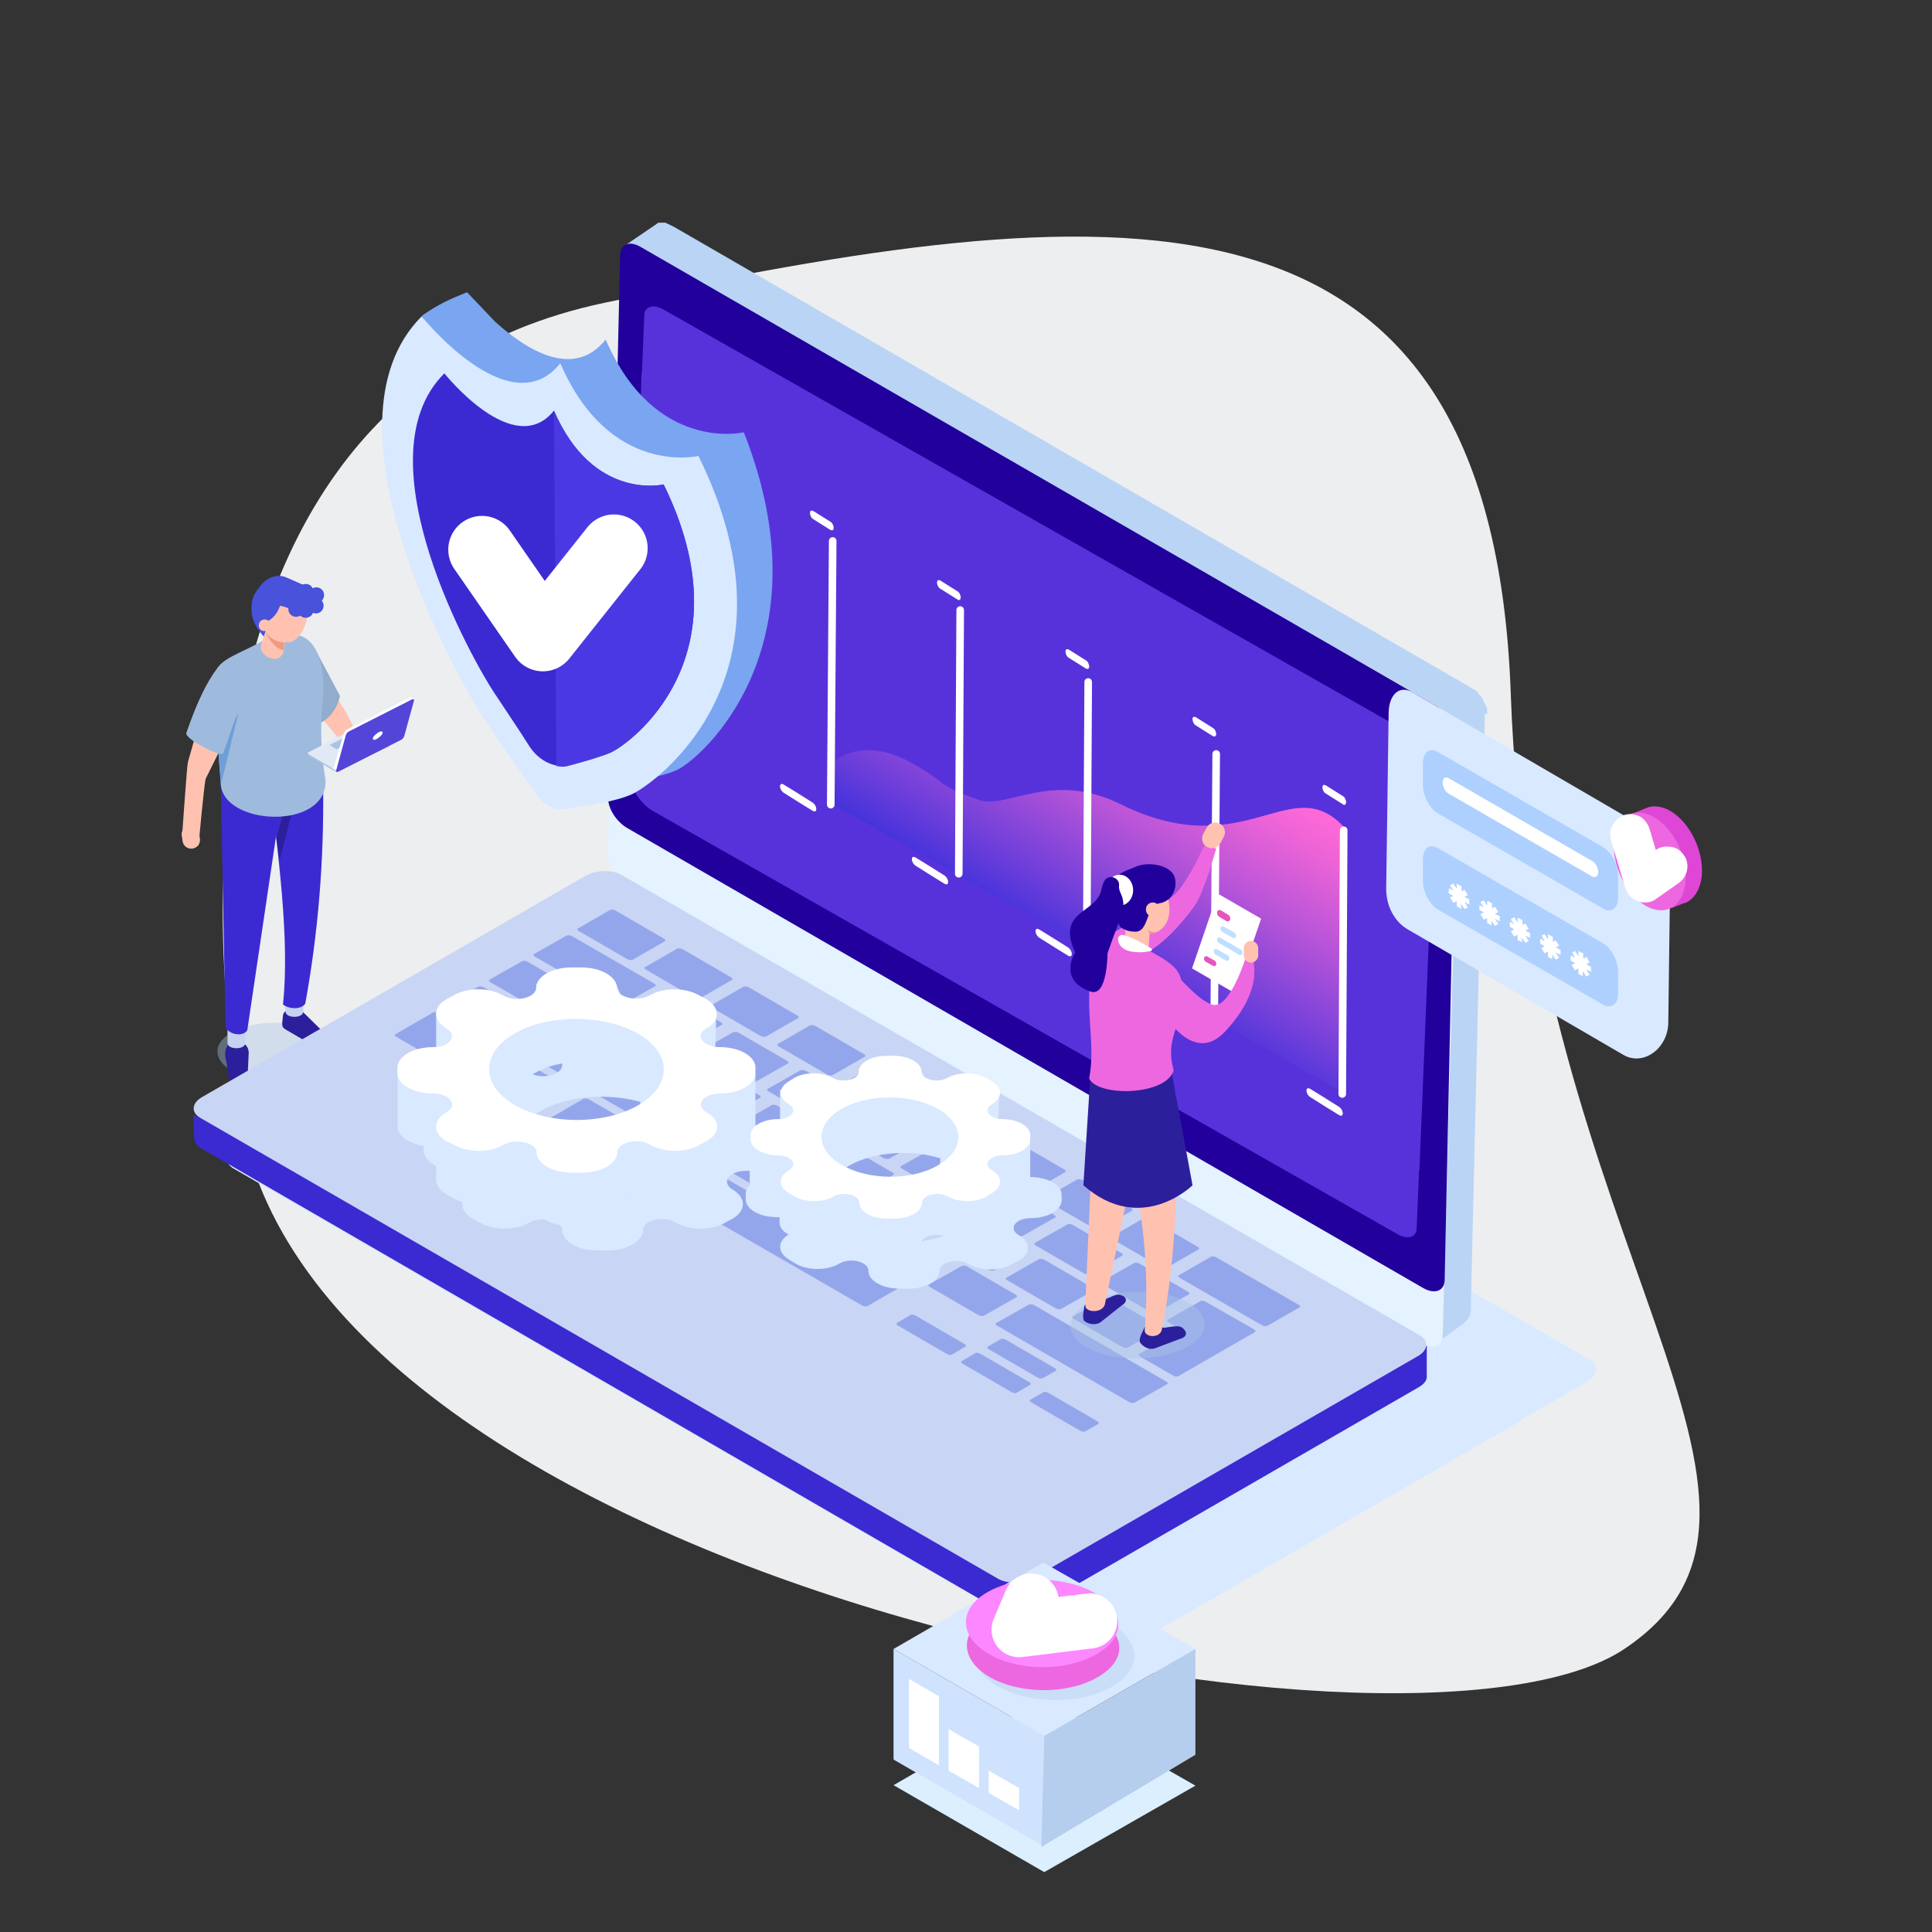 <?xml version="1.0" encoding="utf-8"?>
<!-- Generator: Adobe Illustrator 23.1.0, SVG Export Plug-In . SVG Version: 6.00 Build 0)  -->
<svg version="1.1" id="Layer_1" xmlns="http://www.w3.org/2000/svg" xmlns:xlink="http://www.w3.org/1999/xlink" x="0px" y="0px"
	 viewBox="0 0 400 400" style="enable-background:new 0 0 400 400;" xml:space="preserve">
<rect x="0" y="0" width="400" height="400" fill="#333333" stroke="none"/>
<style type="text/css">
	.st0{fill:#ECEEF0;}
	.st1{opacity:0.4;fill:#A8C4E5;}
	.st2{fill:#2C1F9C;}
	.st3{fill:#C6D2F2;}
	.st4{fill:#3B2AD1;}
	.st5{fill:#FFC2B0;}
	.st6{fill:#91ACCC;}
	.st7{fill:#9EBBDE;}
	.st8{fill:#6F9ED9;}
	.st9{fill:#4852DB;}
	.st10{fill:#A8C4E5;}
	.st11{fill:#E1EAF4;}
	.st12{fill:#FFFFFF;}
	.st13{fill:#5445D9;}
	.st14{fill:#F09A82;}
	.st15{fill:#21DED5;}
	.st16{fill:#D9E9FF;}
	.st17{fill:#BAD4F5;}
	.st18{fill:#E5F2FF;}
	.st19{fill:#22009C;}
	.st20{fill:#5732DB;}
	.st21{fill:#C9D5F5;}
	.st22{fill:#94A6EB;}
	.st23{fill:#7AA5F0;}
	.st24{fill:#4A39E3;}
	.st25{fill:none;stroke:#FFFFFF;stroke-width:13.98;stroke-linecap:round;stroke-linejoin:round;stroke-miterlimit:10;}
	.st26{fill:url(#SVGID_1_);}
	.st27{fill:none;stroke:#FFFFFF;stroke-width:1.572;stroke-linecap:round;stroke-linejoin:round;stroke-miterlimit:10;}
	.st28{fill:#ED68E0;}
	.st29{fill:#E655BE;}
	.st30{fill:#BFDFFF;}
	.st31{fill:#ADD0FF;}
	.st32{fill:#DE47D6;}
	.st33{fill:#DBEFFF;}
	.st34{fill:#CFE3FF;}
	.st35{fill:#B6CEED;}
	.st36{opacity:0.29;fill:#A8C4E5;}
	.st37{fill:#FD87FF;}
	.st38{fill:none;stroke:#FFFFFF;stroke-width:11.423;stroke-linecap:round;stroke-linejoin:round;stroke-miterlimit:10;}
</style>
<path class="st0" d="M49.5,229.2c0,0-27.8-144.7,75.6-166.5s183.8-31.5,187.7,81.2c3.9,112.8,67.8,167.9,23.5,197.5
	C292,371.1,62.6,327.3,49.5,229.2z"/>
<g>
	
		<ellipse transform="matrix(1.773035e-02 -1 1 1.773035e-02 -161.696 271.186)" class="st1" cx="57.2" cy="217.9" rx="6.1" ry="12.2"/>
	<path class="st2" d="M51.2,224.2l0.3-6.3c-0.1-1.5-1-1.8-1.8-2.5c-0.4-0.3-0.9-0.3-1.3,0l-0.8,0.6c-1.2,0.9-1.1,2.5-0.8,3.5
		l0.9,5.6C47.8,226.1,50.9,227.6,51.2,224.2z"/>
	<path class="st3" d="M47.1,215.9c0,1.5,3.7,1.5,3.7,0V211h-3.7V215.9z"/>
	<path class="st2" d="M67.9,214.6l-5.1-5c-0.7-0.4-2.2-0.6-3.3-0.4c-0.5,0.1-0.8,0.5-0.9,0.9l-0.1,1c-0.2,1.5,0,1.7,0.9,2.2l5.3,3.1
		c0.9,0.5,2.3,0.6,3.1,0.1l0.2-0.1C68.9,216,68.8,215.2,67.9,214.6z"/>
	<path class="st3" d="M59.1,209.4c0,1.5,3.7,1.5,3.7,0v-4.9h-3.7V209.4z"/>
	<path class="st4" d="M58.6,208c1.4,1,3.8,1,4.6-0.2c2.7-14.8,3.9-29.8,3.7-45.1l-11.3-3.4C57.6,177.7,60,194,58.6,208z"/>
	<path class="st4" d="M46.7,212.8c1.2,1.7,3.8,1.7,4.5,0.5l7.6-51.3H45.7L46.7,212.8z"/>
	<path class="st2" d="M57.2,173.5l0.7,4.6l2.5-9.8c-0.6,0.2-1.2,0.3-1.8,0.3L57.2,173.5z"/>
	<path class="st5" d="M49.4,147.5l-6.8,13.7c-0.3,0.7-1.5,13.9-1.5,13.9l-3.4-2c0,0,1-14.6,1.2-15.3l4.1-14.4L49.4,147.5z"/>
	<path class="st5" d="M39.2,170.8L39.2,170.8c1-0.1,1.9,0.6,2,1.6l0.2,1.3c0.1,1-0.6,1.9-1.6,2l0,0c-1,0.1-1.9-0.6-2-1.6l-0.2-1.3
		C37.6,171.8,38.3,170.9,39.2,170.8z"/>
	<path class="st5" d="M67.3,140.5l4.4,7.1c0.8,1.6,2.5,4.5,3.1,7.7l6-2.3l-0.2,1.6l-7.9,3.5c0.7-3.8-1.7-4.1-3-5.7
		c-2.3-2.8-4.7-5.6-4.7-5.8C65,146.5,67.3,140.5,67.3,140.5z"/>
	<path class="st6" d="M65.3,134.5l5.1,9.6c-0.8,3.3-2.7,5.1-4.9,6l-1.9-13L65.3,134.5z"/>
	<path class="st7" d="M67.4,161.5c-0.9-5.2-1.3-11.1-0.4-18.2c0-9.9-3.7-13.6-10-11.3l-2.6,0.7c-7.5,4.1-11.4,3.9-10,11.8l1.3,17.5
		C45.7,171,67.8,172.1,67.4,161.5z"/>
	<polygon class="st8" points="49.4,147.5 46.1,161 45.7,162.3 45.2,155.8 	"/>
	<path class="st9" d="M57.9,132.1c0,0-1,0.9-1.5,1c-0.5,0.1-5.9-4.2-3.9-9.1c1.2-3.1,7-0.7,7-0.7L57.9,132.1z"/>
	<path class="st5" d="M56.2,136.3l0.3,0.1c1,0.2,2-0.5,2.2-1.5l1-5.7c0.2-1-0.5-2-1.5-2.2l-0.3-0.1c-1-0.2-2,0.5-2.2,1.5l-1.7,5.3
		C53.7,134.8,55.2,136.2,56.2,136.3z"/>
	<path class="st7" d="M49.9,145.3L46.2,156c-0.5,0.8-8.2-3.1-7.6-4.3c0.1-0.2,4.2-13.1,8.6-15.2C50.8,134.8,51.9,140.5,49.9,145.3z"
		/>
	<path class="st10" d="M63.9,156.1l1.4-0.5l0.2-0.2l0.1-0.2l10.9-5.7c0.1-0.1,0.3-0.1,0.5,0l4.2,2.4l0-0.1l0.8,0.3l0,0.3h0
		c0,0,0,0.1-0.1,0.1l-11.3,5.9c0,0,0,0,0,0c-0.2,0.9-0.6,1.6-1.4,1.2l-4.6-2.7C64.1,156.9,63.9,156.5,63.9,156.1L63.9,156.1z"/>
	<path class="st11" d="M70,159.4l13.1-6.8c0.2-0.1,0.1-0.2,0-0.3l-5.6-3.3c-0.2-0.1-0.4-0.1-0.6,0l-13.1,6.8c-0.2,0.1-0.1,0.2,0,0.3
		l5.6,3.3C69.6,159.5,69.9,159.5,70,159.4z"/>
	<path class="st10" d="M69.7,155.1l3.2-1.6c0,0,0-0.1,0-0.1l-1.3-0.8c0,0-0.1,0-0.1,0l-3.2,1.6c0,0,0,0.1,0,0.1l1.3,0.8
		C69.6,155.1,69.6,155.1,69.7,155.1z"/>
	<path class="st12" d="M71.2,151.8c0.1-0.3,0.4-0.7,0.7-0.8l13-6.6c0.1-0.1,0.2-0.1,0.3,0l0,0l0,0c0,0,0,0,0.1,0l0.4,0.4l-0.4,0
		l-1.9,7.2c-0.1,0.3-0.4,0.7-0.7,0.8L70.3,159l-0.4,0.4l-0.1,0.1c-0.2,0-0.8-0.3-0.8-0.3L71.2,151.8z"/>
	<path class="st13" d="M70,159.8l13-6.6c0.3-0.1,0.6-0.5,0.7-0.8l2-7.3c0.1-0.3-0.1-0.4-0.4-0.3l-13,6.6c-0.3,0.1-0.6,0.5-0.7,0.8
		l-2,7.3C69.5,159.8,69.7,159.9,70,159.8z"/>
	<path class="st12" d="M77.2,152.8c-0.1,0.4,0.3,0.5,0.8,0.2c0.5-0.3,1.1-0.8,1.2-1.2c0.1-0.4-0.3-0.5-0.8-0.2
		S77.3,152.4,77.2,152.8z"/>
	<path class="st14" d="M58.9,133c0,0-2.5,0.1-4-2.3c0,0,1.5,3.6,3.8,3.9L58.9,133z"/>
	<path class="st5" d="M57.1,130.2c0.6,2.7,2.5,3.6,4.3,2c1.8-1.6,2.8-5.1,2.2-7.9c-0.6-2.7-2.5-3.6-4.3-2
		C57.6,123.9,56.5,127.4,57.1,130.2z"/>
	<path class="st5" d="M54.4,129.1c0.6,2.7,3.4,3.9,5.2,2.3c1.8-1.6,2.8-5.1,2.2-7.9c-0.6-2.7-2.5-3.6-4.3-2
		C55.7,123.1,53.8,126.4,54.4,129.1z"/>
	<path class="st9" d="M58.4,123.4c0,0-0.3,5.2-4.5,5.6c0,0-4.1-3.4,0.1-7.7c3.6-3.8,7.8,0.3,7.8,0.3L58.4,123.4z"/>
	<path class="st15" d="M63.8,125.6c0,0-1-2-3.8-2.3l1.8-1.7C61.7,121.6,64,121.6,63.8,125.6z"/>
	<path class="st9" d="M55.8,126c1.1-1.1,3.2-0.7,5.9,1c2.7,0.6,3.6-2.4,3.6-2.4c0.7-1.6-0.3-2.5-1.8-3.2l-4.1-1.8
		c-2.3-1.1-5,0.5-5.7,2.1l-0.2,0.3C52.7,123.5,54.2,125.3,55.8,126z"/>
	<path class="st5" d="M53.6,129.7c0.1,0.7,0.8,1.1,1.4,0.9c0.7-0.1,1.1-0.8,0.9-1.4c-0.1-0.7-0.8-1.1-1.4-0.9
		C53.9,128.4,53.5,129,53.6,129.7z"/>
	<path class="st9" d="M63.8,125.4c0,0.9,0.7,1.6,1.6,1.6c0.9,0,1.6-0.7,1.6-1.6c0-0.9-0.7-1.6-1.6-1.6
		C64.5,123.8,63.8,124.5,63.8,125.4z"/>
	<path class="st9" d="M63.9,123.2c0,0.9,0.7,1.6,1.6,1.6c0.9,0,1.6-0.7,1.6-1.6s-0.7-1.6-1.6-1.6C64.6,121.6,63.9,122.3,63.9,123.2z
		"/>
	<path class="st9" d="M61.7,122.5c0,0.9,0.7,1.6,1.6,1.6c0.9,0,1.6-0.7,1.6-1.6c0-0.9-0.7-1.6-1.6-1.6
		C62.4,120.9,61.7,121.6,61.7,122.5z"/>
	<path class="st9" d="M61.7,126.3c0,0.9,0.7,1.6,1.6,1.6c0.9,0,1.6-0.7,1.6-1.6s-0.7-1.6-1.6-1.6C62.4,124.7,61.7,125.5,61.7,126.3z
		"/>
	<path class="st9" d="M59.7,126.1c0,0.9,0.7,1.6,1.6,1.6c0.9,0,1.6-0.7,1.6-1.6s-0.7-1.6-1.6-1.6C60.4,124.5,59.7,125.2,59.7,126.1z
		"/>
</g>
<path class="st16" d="M329.1,281.5L154.3,180.6c-2-1.2-5.6-1-7.9,0.3l-83.7,48.3c-0.4,0.3-0.8,0.5-1.1,0.8l-12.7,7.3
	c-2.3,1.3-2.6,3.4-0.6,4.6L223,342.9c2,1.2,5.6,1,7.9-0.3l83.7-48.3c0.4-0.3,0.8-0.5,1.1-0.8l12.7-7.3
	C330.8,284.7,331.1,282.6,329.1,281.5z"/>
<path class="st17" d="M307.9,147.9C307.9,147.9,307.9,147.9,307.9,147.9C307.9,147.9,307.9,147.9,307.9,147.9
	C307.9,147.9,307.9,147.9,307.9,147.9c0-0.1,0-0.2,0-0.2c0,0,0-0.1,0-0.1c0,0,0,0,0,0c0,0,0,0,0,0c0-0.1,0-0.1,0-0.2
	c0-0.1,0-0.1,0-0.2c0,0,0,0,0,0c0,0,0,0,0,0c0,0,0-0.1,0-0.1c0-0.1,0-0.1,0-0.2c0,0,0-0.1,0-0.1c0,0,0,0,0,0c0,0,0,0,0-0.1
	c0-0.1,0-0.1-0.1-0.2c0-0.1,0-0.1-0.1-0.2c0,0,0,0,0,0c0,0,0,0,0,0c0-0.1,0-0.1-0.1-0.2c0-0.1,0-0.1-0.1-0.2c0,0,0,0,0,0
	c0,0,0,0,0,0c0,0,0-0.1,0-0.1c0-0.1,0-0.1-0.1-0.2c0,0,0-0.1-0.1-0.1c0,0,0,0,0,0c0,0,0,0,0,0c0-0.1-0.1-0.1-0.1-0.2
	c0,0-0.1-0.1-0.1-0.1c0,0,0,0,0-0.1c0,0,0,0,0,0c0,0,0,0,0-0.1c0-0.1-0.1-0.1-0.1-0.2c0-0.1-0.1-0.1-0.1-0.2c0,0,0,0,0,0
	c0,0,0,0,0,0c0-0.1-0.1-0.1-0.1-0.2c0,0-0.1-0.1-0.1-0.1c0,0,0-0.1-0.1-0.1c0,0,0,0,0,0c-0.1-0.1-0.1-0.2-0.2-0.2c0,0,0-0.1-0.1-0.1
	c0,0,0,0,0,0c-0.1-0.1-0.2-0.2-0.2-0.3c0,0,0,0,0,0c0,0,0,0,0,0c0,0-0.1-0.1-0.1-0.1c0-0.1-0.1-0.1-0.1-0.2c0,0,0,0-0.1-0.1
	c0,0,0,0,0,0c0,0,0,0-0.1-0.1c0,0-0.1-0.1-0.1-0.1c0,0-0.1-0.1-0.1-0.1c0,0,0,0,0,0c0,0,0,0,0,0c-0.1,0-0.1-0.1-0.2-0.1
	c-0.1,0-0.1-0.1-0.2-0.1c0,0,0,0,0,0c0,0,0,0,0,0c-0.1,0-0.1-0.1-0.2-0.1c-0.1,0-0.1-0.1-0.2-0.1c0,0,0,0,0,0c0,0,0,0,0,0
	c0,0-0.1-0.1-0.1-0.1c-0.1,0-0.1-0.1-0.2-0.1c0,0,0,0,0,0c0,0,0,0,0,0c0,0,0,0,0,0c0,0-0.1,0-0.1-0.1c-0.1,0-0.1-0.1-0.2-0.1
	c0,0-4-2.3-4-2.3l0,0L139.6,47c0,0,0,0,0,0l-0.2-0.1c0,0,0,0,0,0c-0.2-0.1-0.4-0.2-0.4-0.2c-0.1,0-0.1-0.1-0.2-0.1
	c-0.1,0-0.1-0.1-0.2-0.1c-0.1,0-0.1-0.1-0.2-0.1c-0.1,0-0.1,0-0.2-0.1c-0.1,0-0.1,0-0.2-0.1c-0.1,0-0.1,0-0.2-0.1c0,0,0,0,0,0
	c0,0,0,0,0,0c0,0,0,0,0,0c-0.1,0-0.1,0-0.2,0c0,0-0.1,0-0.1,0c0,0,0,0-0.1,0c0,0,0,0,0,0c-0.1,0-0.1,0-0.2,0c0,0,0,0,0,0
	c0,0,0,0,0,0c-0.1,0-0.1,0-0.2,0c0,0,0,0,0,0c0,0-0.1,0-0.1,0c0,0-0.1,0-0.1,0c0,0,0,0,0,0c-0.1,0-0.1,0-0.2,0c0,0-0.1,0-0.1,0
	c0,0,0,0,0,0c-0.1,0-0.2,0-0.3,0.1c0,0,0,0,0,0c0,0,0,0,0,0c-0.1,0-0.2,0.1-0.3,0.2c0,0-6.6,4.5-6.5,4.4c0,0,163.9,92.9,163.9,92.9
	l-0.1,0.1c0,0,4.2,2.2,4.2,2.3c0.1,0,0.1,0.1,0.2,0.1c0.1,0,0.1,0.1,0.2,0.1c0.1,0,0.1,0.1,0.2,0.1c0,0,0,0,0.1,0.1
	c0.1,0.1,0.2,0.1,0.3,0.2h0l0,0c0.1,0.1,0.2,0.2,0.3,0.2c0,0,0,0,0,0c0.1,0.1,0.2,0.2,0.2,0.2c0,0,0,0,0,0c0.1,0.1,0.2,0.2,0.2,0.2
	c0,0,0,0,0,0c0.1,0.1,0.1,0.2,0.2,0.2c0,0,0.1,0.1,0.1,0.1c0,0.1,0.1,0.1,0.1,0.2c0,0.1,0.1,0.1,0.1,0.2c0,0,0.1,0.1,0.1,0.1
	c0,0,0.1,0.1,0.1,0.1c0,0.1,0.1,0.1,0.1,0.2c0,0,0,0,0,0.1c0.1,0.1,0.1,0.2,0.2,0.3c0,0,0,0,0,0c0.1,0.1,0.1,0.2,0.2,0.3
	c0,0,0,0,0,0c0.1,0.1,0.1,0.2,0.1,0.3c0,0,0,0,0,0c0,0.1,0.1,0.2,0.1,0.3c0,0,0,0,0,0c0,0.1,0.1,0.2,0.1,0.3c0,0,0,0,0,0
	c0,0.1,0.1,0.2,0.1,0.3c0,0,0,0,0,0c0,0.1,0.1,0.2,0.1,0.3c0,0,0,0,0,0c0,0.1,0,0.2,0.1,0.3c0,0,0,0.1,0,0.1c0,0.1,0,0.1,0,0.2
	c0,0.1,0,0.1,0,0.2c0,0.1,0,0.1,0,0.2c0,0.1,0,0.1,0,0.2c0,0,0,0.1,0,0.1c0,0,0,0.1,0,0.3l-0.4,14.6l-2.5,1.4c0,0,0.1,0,0.1,0.1
	l-2.8,1.5c0,0,1.2,0.7,1.2,0.7c0.1,0,0.1,0.1,0.2,0.1c0.1,0,0.1,0.1,0.2,0.1c0.1,0,0.1,0.1,0.2,0.1c0,0,0,0,0.1,0.1
	c0.1,0.1,0.2,0.1,0.3,0.2l0,0l0,0c0.1,0.1,0.2,0.2,0.3,0.2c0,0,0,0,0,0c0.1,0.1,0.2,0.2,0.2,0.2c0,0,0,0,0,0
	c0.1,0.1,0.2,0.2,0.2,0.2c0,0,0,0,0,0c0.1,0.1,0.1,0.2,0.2,0.2c0,0,0.1,0.1,0.1,0.1c0,0.1,0.1,0.1,0.1,0.2c0,0.1,0.1,0.1,0.1,0.2
	c0,0,0.1,0.1,0.1,0.1c0,0,0.1,0.1,0.1,0.1c0,0.1,0.1,0.1,0.1,0.2c0,0,0,0,0,0.1c0.1,0.1,0.1,0.2,0.2,0.3c0,0,0,0,0,0
	c0.1,0.1,0.1,0.2,0.2,0.3c0,0,0,0,0,0c0.1,0.1,0.1,0.2,0.1,0.3c0,0,0,0,0,0c0,0.1,0.1,0.2,0.1,0.3c0,0,0,0,0,0
	c0,0.1,0.1,0.2,0.1,0.3c0,0,0,0,0,0c0,0.1,0.1,0.2,0.1,0.3c0,0,0,0,0,0c0,0.1,0.1,0.2,0.1,0.3c0,0,0,0,0,0c0,0.1,0,0.2,0.1,0.3
	c0,0,0,0.1,0,0.1c0,0,0,0.1,0,0.1l-2,74.4c0,0.5-1.4,3.4-1,3.2l1.1-1l-0.6,22.5c0,0.5-1.4,3.4-1,3.2l1.4-1.9c-0.3,0.6-0.2,2-0.1,1.9
	l5.1-3.7c0.8-0.7,1.6-1.5,1.6-2.7l2.3-97.9c0-0.5,0-1.2,0-1.2c0,0,0-0.1,0-0.1c0,0,0-0.1,0-0.1c0,0,0,0,0,0c0,0,0,0,0,0c0,0,0,0,0,0
	c0-0.1,0-0.1,0-0.2c0,0,0-0.1,0-0.1c0,0,0,0,0,0c0,0,0,0,0,0c0,0,0,0,0-0.1l0.6-22.8c0-0.5,0-1.2,0-1.2c0,0,0-0.1,0-0.1
	C307.9,148,307.9,148,307.9,147.9z"/>
<g>
	<path class="st18" d="M297.5,170.9c2.2,1.3,4,4.1,3.9,6.3l-2.7,99.4c-0.1,2.2-1.9,2.9-4.2,1.6L129.7,183c-2.2-1.3-4-4.1-3.9-6.3
		l2.7-99.4c0.1-2.2,1.9-2.9,4.2-1.6L297.5,170.9z"/>
</g>
<g>
	<g>
		<g>
			<path class="st19" d="M297.6,159.3c2.2,1.3,3.8,0,3.7,2.2l-2.2,103.6c-0.1,2.2-2.1,2.9-4.4,1.6l-164.9-95.3
				c-2.2-1.3-4-4.1-3.9-6.3l2.7-99.4c0.1-2.2,1.9-2.9,4.2-1.6L297.6,159.3z"/>
		</g>
	</g>
</g>
<g>
	<path class="st19" d="M297.6,146.3c2.2,1.3,4,4.1,3.9,6.3l-2.5,99.5c-0.1,2.2-2.1,2.9-4.4,1.6l-164.9-95.3
		c-2.2-1.3-3.9,3.6-3.8,1.4l2.5-107.1c0.1-2.2,1.9-2.9,4.2-1.6L297.6,146.3z"/>
</g>
<path class="st20" d="M297.3,158.3c0.1-1.8-1.6-4.3-3.7-5.5L137.4,64.1c-2.1-1.2-3.9-0.7-4,1.1l-0.5,12c-0.1,0.2-0.1,0.4-0.1,0.7
	l-2.2,83.5c-0.1,1.8,2.3,5.2,4.4,6.4l154.3,87.7c2.1,1.2,3.9,0.7,4-1.1l0.5-12c0.1-0.2,0.1-0.4,0.1-0.7L297.3,158.3z"/>
<path class="st4" d="M295.4,285.1l0-6.5l-6.3,4.1l-1.4-3.1l-158.9-91.7c-1.9-1.1-5.7-1-7.9,0.3L52,227.5v-1.1l-10.5,5.1l-1.5-0.6
	l0.2,4.8c0.2,1.1,0.6,1.5,1.2,1.9l165.3,95.7c1.9,1.1,5.3,1.1,7.5-0.2l79.2-45.7C294.7,286.7,295.4,285.9,295.4,285.1L295.4,285.1z"
	/>
<path class="st21" d="M206.7,326.9L41.4,231.4c-1.9-1.1-1.7-3.1,0.5-4.3l79.2-45.7c2.2-1.3,5.6-1.4,7.5-0.3L294,276.5
	c1.9,1.1,1.7,3.1-0.5,4.3l-79.2,45.7C212,327.8,208.6,328,206.7,326.9z"/>
<g>
	<g>
		<g>
			<path class="st22" d="M131,198.7c-0.2,0.1-0.7,0.1-1.1-0.1l-10-5.8c-0.4-0.2-0.5-0.5-0.2-0.6l6.6-3.8c0.2-0.1,0.7-0.1,1.1,0.1
				l10,5.8c0.4,0.2,0.5,0.5,0.2,0.6L131,198.7z"/>
			<path class="st22" d="M142.7,216c-0.2,0.1-0.7,0.1-1.1-0.1l-10-5.8c-0.4-0.2-0.5-0.5-0.2-0.6l6.7-3.8c0.2-0.1,0.7-0.1,1.1,0.1
				l10,5.8c0.4,0.2,0.5,0.5,0.2,0.6L142.7,216z"/>
			<path class="st22" d="M136.8,223.2c-0.2,0.1-0.7,0.1-1.1-0.1l-10-5.8c-0.4-0.2-0.5-0.5-0.2-0.6l6.7-3.8c0.2-0.1,0.7-0.1,1.1,0.1
				l10,5.8c0.4,0.2,0.5,0.5,0.2,0.6L136.8,223.2z"/>
			<path class="st22" d="M120.9,224.6c-0.2,0.1-0.7,0.1-1.1-0.1l-10-5.8c-0.4-0.2-0.5-0.5-0.2-0.6l6.7-3.8c0.2-0.1,0.7-0.1,1.1,0.1
				l10,5.8c0.4,0.2,0.5,0.5,0.2,0.6L120.9,224.6z"/>
			<path class="st22" d="M93.2,220.6c-0.2,0.1-0.7,0.1-1.1-0.1l-10-5.8c-0.4-0.2-0.5-0.5-0.2-0.6l7.8-4.5c0.2-0.1,0.7-0.1,1.1,0.1
				l10,5.8c0.4,0.2,0.5,0.5,0.2,0.6L93.2,220.6z"/>
			<path class="st22" d="M110.6,230.5c-0.2,0.1-0.8,0-1.3-0.2l-13.2-7.6c-0.5-0.3-0.7-0.6-0.4-0.7l7.8-4.5c0.2-0.1,0.8,0,1.3,0.2
				l13.2,7.6c0.5,0.3,0.7,0.6,0.4,0.7L110.6,230.5z"/>
			<path class="st22" d="M197,280.5c-0.2,0.1-0.7,0-1-0.2l-10-5.8c-0.4-0.2-0.5-0.5-0.3-0.6l2.9-1.7c0.2-0.1,0.7,0,1,0.2l10,5.8
				c0.4,0.2,0.5,0.5,0.3,0.6L197,280.5z"/>
			<path class="st22" d="M210.4,288.4c-0.2,0.1-0.7,0-1-0.2l-10-5.8c-0.4-0.2-0.5-0.5-0.3-0.6l2.9-1.7c0.2-0.1,0.7,0,1,0.2l10,5.8
				c0.4,0.2,0.5,0.5,0.3,0.6L210.4,288.4z"/>
			<path class="st22" d="M224.6,296.4c-0.2,0.1-0.6,0-1-0.2l-10-5.8c-0.4-0.2-0.5-0.5-0.3-0.6l2.8-1.6c0.2-0.1,0.6,0,1,0.2l10,5.8
				c0.4,0.2,0.5,0.5,0.3,0.6L224.6,296.4z"/>
			<path class="st22" d="M215.8,285.4c-0.2,0.1-0.6,0-1-0.2l-10-5.8c-0.4-0.2-0.5-0.5-0.3-0.6l2.8-1.6c0.2-0.1,0.6,0,1,0.2l10,5.8
				c0.4,0.2,0.5,0.5,0.3,0.6L215.8,285.4z"/>
			<path class="st22" d="M179.6,270.4c-0.2,0.1-0.7,0.1-1.1-0.1l-65.3-37.7c-0.4-0.2-0.5-0.5-0.2-0.6l7.8-4.5
				c0.2-0.1,0.7-0.1,1.1,0.1l65.3,37.7c0.4,0.2,0.5,0.5,0.2,0.6L179.6,270.4z"/>
			<path class="st22" d="M108.8,228.1c0,0-0.1,0-0.1,0l-7.7-4.4c0,0-0.1-0.1-0.1-0.1l0.5-0.3c0,0,0.1,0,0.1,0l7.7,4.4
				c0,0,0.1,0.1,0.1,0.1L108.8,228.1z"/>
			<path class="st22" d="M89.1,215.9C89.1,215.9,89,215.9,89.1,215.9l-3.3-1.9c0,0,0,0,0,0l0.5-0.3c0,0,0,0,0.1,0l3.3,1.9
				c0,0,0,0,0,0L89.1,215.9z"/>
			<path class="st22" d="M134.6,232.5c-0.2,0.1-0.7,0.1-1.1-0.1l-10-5.8c-0.4-0.2-0.5-0.5-0.2-0.6l6.7-3.8c0.2-0.1,0.7-0.1,1.1,0.1
				l10,5.8c0.4,0.2,0.5,0.5,0.2,0.6L134.6,232.5z"/>
			<path class="st22" d="M148.4,240.5c-0.2,0.1-0.7,0.1-1.1-0.1l-10-5.8c-0.4-0.2-0.5-0.5-0.2-0.6l6.7-3.8c0.2-0.1,0.7-0.1,1.1,0.1
				l10,5.8c0.4,0.2,0.5,0.5,0.2,0.6L148.4,240.5z"/>
			<path class="st22" d="M162.3,248.5c-0.2,0.1-0.7,0.1-1.1-0.1l-10-5.8c-0.4-0.2-0.5-0.5-0.2-0.6l6.7-3.8c0.2-0.1,0.7-0.1,1.1,0.1
				l10,5.8c0.4,0.2,0.5,0.5,0.2,0.6L162.3,248.5z"/>
			<path class="st22" d="M176.1,256.4c-0.2,0.1-0.7,0.1-1.1-0.1l-10-5.8c-0.4-0.2-0.5-0.5-0.2-0.6l6.7-3.8c0.2-0.1,0.7-0.1,1.1,0.1
				l10,5.8c0.4,0.2,0.5,0.5,0.2,0.6L176.1,256.4z"/>
			<path class="st22" d="M189.9,264.4c-0.2,0.1-0.7,0.1-1.1-0.1l-10-5.8c-0.4-0.2-0.5-0.5-0.2-0.6l6.7-3.8c0.2-0.1,0.7-0.1,1.1,0.1
				l10,5.8c0.4,0.2,0.5,0.5,0.2,0.6L189.9,264.4z"/>
			<path class="st22" d="M203.7,272.4c-0.2,0.1-0.7,0.1-1.1-0.1l-10-5.8c-0.4-0.2-0.5-0.5-0.2-0.6l6.7-3.8c0.2-0.1,0.7-0.1,1.1,0.1
				l10,5.8c0.4,0.2,0.5,0.5,0.2,0.6L203.7,272.4z"/>
			<path class="st22" d="M234.9,290.4c-0.2,0.1-0.7,0.1-1.1-0.1l-27.3-15.8c-0.4-0.2-0.5-0.5-0.2-0.6l6.7-3.8
				c0.2-0.1,0.7-0.1,1.1,0.1l27.3,15.8c0.4,0.2,0.5,0.5,0.2,0.6L234.9,290.4z"/>
			<path class="st22" d="M150.6,231.1c-0.2,0.1-0.7,0.1-1.1-0.1l-10-5.8c-0.4-0.2-0.5-0.5-0.2-0.6l6.7-3.8c0.2-0.1,0.7-0.1,1.1,0.1
				l10,5.8c0.4,0.2,0.5,0.5,0.2,0.6L150.6,231.1z"/>
			<path class="st22" d="M164.4,239.1c-0.2,0.1-0.7,0.1-1.1-0.1l-10-5.8c-0.4-0.2-0.5-0.5-0.2-0.6l6.7-3.8c0.2-0.1,0.7-0.1,1.1,0.1
				l10,5.8c0.4,0.2,0.5,0.5,0.2,0.6L164.4,239.1z"/>
			<path class="st22" d="M178.2,247.1c-0.2,0.1-0.7,0.1-1.1-0.1l-10-5.8c-0.4-0.2-0.5-0.5-0.2-0.6l6.7-3.8c0.2-0.1,0.7-0.1,1.1,0.1
				l10,5.8c0.4,0.2,0.5,0.5,0.2,0.6L178.2,247.1z"/>
			<path class="st22" d="M192,255.1c-0.2,0.1-0.7,0.1-1.1-0.1l-10-5.8c-0.4-0.2-0.5-0.5-0.2-0.6l6.7-3.8c0.2-0.1,0.7-0.1,1.1,0.1
				l10,5.8c0.4,0.2,0.5,0.5,0.2,0.6L192,255.1z"/>
			<path class="st22" d="M205.8,263c-0.2,0.1-0.7,0.1-1.1-0.1l-10-5.8c-0.4-0.2-0.5-0.5-0.2-0.6l6.7-3.8c0.2-0.1,0.7-0.1,1.1,0.1
				l10,5.8c0.4,0.2,0.5,0.5,0.2,0.6L205.8,263z"/>
			<path class="st22" d="M219.7,271c-0.2,0.1-0.7,0.1-1.1-0.1l-10-5.8c-0.4-0.2-0.5-0.5-0.2-0.6l6.7-3.8c0.2-0.1,0.7-0.1,1.1,0.1
				l10,5.8c0.4,0.2,0.5,0.5,0.2,0.6L219.7,271z"/>
			<path class="st22" d="M233.5,279c-0.2,0.1-0.7,0.1-1.1-0.1l-10-5.8c-0.4-0.2-0.5-0.5-0.2-0.6l6.7-3.8c0.2-0.1,0.7-0.1,1.1,0.1
				l10,5.8c0.4,0.2,0.5,0.5,0.2,0.6L233.5,279z"/>
			<path class="st22" d="M156.4,224c-0.2,0.1-0.7,0.1-1.1-0.1l-10-5.8c-0.4-0.2-0.5-0.5-0.2-0.6l6.7-3.8c0.2-0.1,0.7-0.1,1.1,0.1
				l10,5.8c0.4,0.2,0.5,0.5,0.2,0.6L156.4,224z"/>
			<path class="st22" d="M170.3,231.9c-0.2,0.1-0.7,0.1-1.1-0.1l-10-5.8c-0.4-0.2-0.5-0.5-0.2-0.6l6.7-3.8c0.2-0.1,0.7-0.1,1.1,0.1
				l10,5.8c0.4,0.2,0.5,0.5,0.2,0.6L170.3,231.9z"/>
			<path class="st22" d="M184.1,239.9c-0.2,0.1-0.7,0.1-1.1-0.1l-10-5.8c-0.4-0.2-0.5-0.5-0.2-0.6l6.7-3.8c0.2-0.1,0.7-0.1,1.1,0.1
				l10,5.8c0.4,0.2,0.5,0.5,0.2,0.6L184.1,239.9z"/>
			<path class="st22" d="M197.9,247.9c-0.2,0.1-0.7,0.1-1.1-0.1l-10-5.8c-0.4-0.2-0.5-0.5-0.2-0.6l6.7-3.8c0.2-0.1,0.7-0.1,1.1,0.1
				l10,5.8c0.4,0.2,0.5,0.5,0.2,0.6L197.9,247.9z"/>
			<path class="st22" d="M211.7,255.9c-0.2,0.1-0.7,0.1-1.1-0.1l-10-5.8c-0.4-0.2-0.5-0.5-0.2-0.6l6.7-3.8c0.2-0.1,0.7-0.1,1.1,0.1
				l10,5.8c0.4,0.2,0.5,0.5,0.2,0.6L211.7,255.9z"/>
			<path class="st22" d="M225.6,263.8c-0.2,0.1-0.7,0.1-1.1-0.1l-10-5.8c-0.4-0.2-0.5-0.5-0.2-0.6l6.7-3.8c0.2-0.1,0.7-0.1,1.1,0.1
				l10,5.8c0.4,0.2,0.5,0.5,0.2,0.6L225.6,263.8z"/>
			<path class="st22" d="M239.4,271.8c-0.2,0.1-0.7,0.1-1.1-0.1l-10-5.8c-0.4-0.2-0.5-0.5-0.2-0.6l6.7-3.8c0.2-0.1,0.7-0.1,1.1,0.1
				l10,5.8c0.4,0.2,0.5,0.5,0.2,0.6L239.4,271.8z"/>
			<path class="st22" d="M128.9,208c-0.2,0.1-0.7,0.1-1.1-0.1l-17-9.8c-0.4-0.2-0.5-0.5-0.2-0.6l6.7-3.8c0.2-0.1,0.7-0.1,1.1,0.1
				l17,9.8c0.4,0.2,0.5,0.5,0.2,0.6L128.9,208z"/>
			<path class="st22" d="M262.4,274.5c-0.2,0.1-0.7,0.1-1.1-0.1l-17-9.8c-0.4-0.2-0.5-0.5-0.2-0.6l6.6-3.8c0.2-0.1,0.7-0.1,1.1,0.1
				l17,9.8c0.4,0.2,0.5,0.5,0.2,0.6L262.4,274.5z"/>
			<path class="st22" d="M123,215.2c-0.2,0.1-0.7,0.1-1.1-0.1l-20.3-11.7c-0.4-0.2-0.5-0.5-0.2-0.6l6.7-3.8c0.2-0.1,0.7-0.1,1.1,0.1
				l20.3,11.7c0.4,0.2,0.5,0.5,0.2,0.6L123,215.2z"/>
			<path class="st22" d="M107.1,216.6c-0.2,0.1-0.7,0.1-1.1-0.1l-13.5-7.8c-0.4-0.2-0.5-0.5-0.2-0.6l6.7-3.8
				c0.2-0.1,0.7-0.1,1.1,0.1l13.5,7.8c0.4,0.2,0.5,0.5,0.2,0.6L107.1,216.6z"/>
			<path class="st22" d="M144.9,206.7c-0.2,0.1-0.7,0.1-1.1-0.1l-10-5.8c-0.4-0.2-0.5-0.5-0.2-0.6l6.6-3.8c0.2-0.1,0.7-0.1,1.1,0.1
				l10,5.8c0.4,0.2,0.5,0.5,0.2,0.6L144.9,206.7z"/>
			<path class="st22" d="M158.6,214.6c-0.2,0.1-0.7,0.1-1.1-0.1l-10-5.8c-0.4-0.2-0.5-0.5-0.2-0.6l6.6-3.8c0.2-0.1,0.7-0.1,1.1,0.1
				l10,5.8c0.4,0.2,0.5,0.5,0.2,0.6L158.6,214.6z"/>
			<path class="st22" d="M172.4,222.6c-0.2,0.1-0.7,0.1-1.1-0.1l-10-5.8c-0.4-0.2-0.5-0.5-0.2-0.6l6.6-3.8c0.2-0.1,0.7-0.1,1.1,0.1
				l10,5.8c0.4,0.2,0.5,0.5,0.2,0.6L172.4,222.6z"/>
			<path class="st22" d="M186.3,230.6c-0.2,0.1-0.7,0.1-1.1-0.1l-10-5.8c-0.4-0.2-0.5-0.5-0.2-0.6l6.6-3.8c0.2-0.1,0.7-0.1,1.1,0.1
				l10,5.8c0.4,0.2,0.5,0.5,0.2,0.6L186.3,230.6z"/>
			<path class="st22" d="M200.1,238.6c-0.2,0.1-0.7,0.1-1.1-0.1l-10-5.8c-0.4-0.2-0.5-0.5-0.2-0.6l6.6-3.8c0.2-0.1,0.7-0.1,1.1,0.1
				l10,5.8c0.4,0.2,0.5,0.5,0.2,0.6L200.1,238.6z"/>
			<path class="st22" d="M213.9,246.5c-0.2,0.1-0.7,0.1-1.1-0.1l-10-5.8c-0.4-0.2-0.5-0.5-0.2-0.6l6.6-3.8c0.2-0.1,0.7-0.1,1.1,0.1
				l10,5.8c0.4,0.2,0.5,0.5,0.2,0.6L213.9,246.5z"/>
			<path class="st22" d="M227.7,254.5c-0.2,0.1-0.7,0.1-1.1-0.1l-10-5.8c-0.4-0.2-0.5-0.5-0.2-0.6l6.6-3.8c0.2-0.1,0.7-0.1,1.1,0.1
				l10,5.8c0.4,0.2,0.5,0.5,0.2,0.6L227.7,254.5z"/>
			<path class="st22" d="M241.5,262.5c-0.2,0.1-0.7,0.1-1.1-0.1l-10-5.8c-0.4-0.2-0.5-0.5-0.2-0.6l6.6-3.8c0.2-0.1,0.7-0.1,1.1,0.1
				l10,5.8c0.4,0.2,0.5,0.5,0.2,0.6L241.5,262.5z"/>
			<path class="st22" d="M249.6,269.5c-0.2-0.1-0.4-0.2-0.6-0.2c-0.2,0-0.4,0-0.5,0.1l-6.7,3.8c-0.1,0.1-0.2,0.2-0.1,0.3
				c0,0.1,0.2,0.2,0.3,0.3l2.6,1.5l-8.7,5c-0.1,0.1-0.2,0.2-0.1,0.3c0,0.1,0.2,0.2,0.3,0.3l6.8,3.9c0.2,0.1,0.4,0.2,0.6,0.2
				c0.2,0,0.4,0,0.5-0.1l15.8-9.1c0.1-0.1,0.2-0.2,0.1-0.3c0-0.1-0.2-0.2-0.3-0.3L249.6,269.5z"/>
			<path class="st22" d="M105.3,213.4c0,0-0.1,0-0.1,0l-7.7-4.4c0,0-0.1-0.1-0.1-0.1l0.5-0.3c0,0,0.1,0,0.1,0l7.7,4.4
				c0,0,0.1,0.1,0.1,0.1L105.3,213.4z"/>
		</g>
	</g>
</g>
<g>
	<g>
		<path class="st23" d="M154,89.5c0,0-18.4,4.4-28.6-19.2c-6.7,8.4-16.6,2-22.9-3.7l-5.8-6.1c-3.7,1.5-5.8,2.4-9.4,4.9l2.4,4
			l0.7,1.1c-8.9,25.4,14.9,67,19.2,73.4c5,7.4,13.2,19,13.2,19s12.4-1.2,17.4-3.5C145.3,157,171.5,133.8,154,89.5z"/>
		<path class="st16" d="M144.6,94.4c0,0-18.4,4.4-28.6-19.2c-10.4,13.1-28.7-9.7-28.7-9.7c-22.5,22.5,8,76,13,83.4
			c3.4,5.1,8.3,12.1,11.1,16c1.3,1.8,3.3,2.8,5.2,2.6c4-0.5,10.9-1.5,14.3-3.1C136,162,166.9,139.5,144.6,94.4z"/>
		<path class="st4" d="M137.4,100.3c0,0-14.6,3.5-22.7-15.3c-8.3,10.4-22.7-7.7-22.7-7.7c-17.9,17.8,6.4,60.3,10.3,66.1
			c2.1,3.2,5.1,7.6,7.3,11.1c2,3.1,5.4,4.7,8.4,3.9c3-0.8,6.5-1.8,8.6-2.7C130.5,153.9,155,136.1,137.4,100.3z"/>
		<path class="st24" d="M137.4,100.3c0,0-14.6,3.5-22.7-15.2l0.5,73.5c0.9,0.2,1.8,0.2,2.7-0.1c3-0.8,6.5-1.8,8.6-2.7
			C130.5,153.9,155,136.1,137.4,100.3z"/>
	</g>
</g>
<polyline class="st25" points="99.8,113.8 112.4,132 127.1,113.5 "/>
<g>
	<g>
		
			<linearGradient id="SVGID_1_" gradientUnits="userSpaceOnUse" x1="250.896" y1="234.188" x2="279.758" y2="184.198" gradientTransform="matrix(1.028 0.103 -6.100000e-03 0.93 -34.929 -46.284)">
			<stop  offset="0" style="stop-color:#4432DB"/>
			<stop  offset="0.172" style="stop-color:#693DDA"/>
			<stop  offset="0.566" style="stop-color:#B955D8"/>
			<stop  offset="0.846" style="stop-color:#EC63D7"/>
			<stop  offset="0.984" style="stop-color:#FF69D7"/>
		</linearGradient>
		<path class="st26" d="M172.1,158.1c0,0,5.9-6.2,16.7-0.1c8.3,4.6,3.9,4,13.8,7.6c5.8,2.1,15-6.2,29.4,0.9
			c26.1,12.9,35.3-7.6,46.6,5.1l-0.3,54.7L172,166.3L172.1,158.1z"/>
		<line class="st27" x1="172" y1="166.6" x2="172.4" y2="112"/>
		<line class="st27" x1="198.5" y1="180.9" x2="198.8" y2="126.3"/>
		<line class="st27" x1="225" y1="195.8" x2="225.3" y2="141.2"/>
		<line class="st27" x1="251.4" y1="210.8" x2="251.8" y2="156.1"/>
		<line class="st27" x1="277.9" y1="226.5" x2="278.2" y2="171.9"/>
		<path class="st12" d="M278,166.5l-3.5-2.2c-0.4-0.2-0.7-0.8-0.7-1.3l0,0c0-0.5,0.3-0.6,0.7-0.4l3.5,2.2c0.4,0.2,0.7,0.8,0.7,1.3
			l0,0C278.7,166.6,278.3,166.8,278,166.5z"/>
		<path class="st12" d="M277.3,229.2l-3.5-2.2c0,0,0,0,0,0l-2.6-1.6c-0.4-0.2-0.7-0.1-0.7,0.4s0.3,1,0.7,1.3l3.5,2.2c0,0,0,0,0,0
			l2.6,1.6c0.4,0.2,0.7,0.1,0.7-0.4C278,230,277.7,229.5,277.3,229.2z"/>
		<path class="st12" d="M248.3,212.1l-3.5-2.2c0,0,0,0,0,0l-2.6-1.6c-0.4-0.2-0.7-0.1-0.7,0.4c0,0.5,0.3,1,0.7,1.3l3.5,2.2
			c0,0,0,0,0,0l2.6,1.6c0.4,0.2,0.7,0.1,0.7-0.4C249,212.9,248.6,212.3,248.3,212.1z"/>
		<path class="st12" d="M221.2,196.2l-3.5-2.2c0,0,0,0,0,0l-2.6-1.6c-0.4-0.2-0.7-0.1-0.7,0.4c0,0.5,0.3,1,0.7,1.3l3.5,2.2
			c0,0,0,0,0,0l2.6,1.6c0.4,0.2,0.7,0.1,0.7-0.4C221.9,197,221.5,196.4,221.2,196.2z"/>
		<path class="st12" d="M195.6,181.3l-3.5-2.2c0,0,0,0,0,0l-2.6-1.6c-0.4-0.2-0.7-0.1-0.7,0.4c0,0.5,0.3,1,0.7,1.3l3.5,2.2
			c0,0,0,0,0,0l2.6,1.6c0.4,0.2,0.7,0.1,0.7-0.4C196.3,182.1,196,181.6,195.6,181.3z"/>
		<path class="st12" d="M251.1,152.4l-3.5-2.2c-0.4-0.2-0.7-0.8-0.7-1.3l0,0c0-0.5,0.3-0.6,0.7-0.4l3.5,2.2c0.4,0.2,0.7,0.8,0.7,1.3
			l0,0C251.8,152.4,251.5,152.6,251.1,152.4z"/>
		<path class="st12" d="M224.8,138.4l-3.5-2.2c-0.4-0.2-0.7-0.8-0.7-1.3l0,0c0-0.5,0.3-0.6,0.7-0.4l3.5,2.2c0.4,0.2,0.7,0.8,0.7,1.3
			l0,0C225.5,138.5,225.2,138.6,224.8,138.4z"/>
		<path class="st12" d="M198.2,124.1l-3.5-2.2c-0.4-0.2-0.7-0.8-0.7-1.3l0,0c0-0.5,0.3-0.6,0.7-0.4l3.5,2.2c0.4,0.2,0.7,0.8,0.7,1.3
			l0,0C198.9,124.2,198.5,124.4,198.2,124.1z"/>
		<path class="st12" d="M171.9,109.7l-3.5-2.2c-0.4-0.2-0.7-0.8-0.7-1.3l0,0c0-0.5,0.3-0.6,0.7-0.4l3.5,2.2c0.4,0.2,0.7,0.8,0.7,1.3
			l0,0C172.6,109.8,172.3,109.9,171.9,109.7z"/>
		<path class="st12" d="M168.3,166.2l-3.5-2.2c0,0,0,0,0,0l-2.6-1.6c-0.4-0.2-0.7-0.1-0.7,0.4c0,0.5,0.3,1,0.7,1.3l3.5,2.2
			c0,0,0,0,0,0l2.6,1.6c0.4,0.2,0.7,0.1,0.7-0.4C169,167,168.7,166.5,168.3,166.2z"/>
	</g>
</g>
<path class="st16" d="M151.7,246.3L151.7,246.3c-2.5-1.5-0.8-3.9,2.8-3.9l0,0c4,0,7.3-1.9,7.3-4.2l0-1.2c0-2.3-3.3-4.2-7.3-4.2v0
	c-3.6,0-5.4-2.5-2.8-3.9l0,0c2.8-1.6,2.8-4.3,0-6l-1.5-0.8c-2.9-1.7-7.5-1.7-10.3,0l0,0c-2.5,1.4-6.8,0.4-6.8-1.6v0
	c0-2.3-3.3-4.2-7.3-4.2l-2.1,0c-4,0-7.3,1.9-7.3,4.2l0,0c0,2.1-4.3,3.1-6.8,1.6l0,0c-2.9-1.7-7.5-1.7-10.3,0l-1.5,0.8
	c-2.8,1.6-2.8,4.3,0,6c2.5,1.5,0.8,3.9-2.8,3.9l0,0c-4,0-7.3,1.9-7.3,4.2l0,1.2c0,2.3,3.3,4.2,7.3,4.2h0c3.6,0,5.4,2.5,2.8,3.9h0
	c-2.8,1.6-2.8,4.3,0,6l1.5,0.8c2.9,1.7,7.5,1.7,10.3,0c2.5-1.4,6.8-0.4,6.8,1.6c0,2.3,3.3,4.2,7.3,4.2l2.1,0c4,0,7.3-1.9,7.3-4.2v0
	c0-2.1,4.3-3.1,6.8-1.6l0,0c2.9,1.7,7.5,1.7,10.3,0l1.5-0.8C154.5,250.6,154.5,248,151.7,246.3z M111.9,244.9
	c-7.1-4.1-7.1-10.7-0.1-14.8c7-4.1,18.5-4,25.6,0c7.1,4.1,7.1,10.7,0.1,14.8C130.5,249,119,249,111.9,244.9z"/>
<g>
	<path class="st16" d="M156.4,232.3l0-9.9l-5.7-0.9l-2.5-1.2c-0.3-0.8-0.9-1.5-2-2.1l-1.5-0.8c-0.3-0.2-0.6-0.3-1-0.5l4.4-0.2
		l0.2-6.7l-19.1-2.3l-1.8-4.4l-16.4,0.5l2.3,4.3c-4.3,0.3-9.8,0.7-9.8,0.7l-0.9,1.1c-1.8-0.1-12.3-0.9-12.3-0.9v8.6l3.9-0.7
		c-0.1,0.1-0.2,0.1-0.4,0.2l-1.5,0.8c-1.1,0.6-1.7,1.4-2,2.2l-8,0.5l0,10.8l0.1,0c0,0.2-0.1,0.4-0.1,0.6l0,1.2
		c0,2.3,3.3,4.2,7.3,4.2h0c0.2,0,0.5,0,0.7,0l0,6.8l0,0c0,1.1,0.7,2.2,2.1,3.1l1.5,0.8c2.9,1.7,7.5,1.7,10.3,0
		c2.5-1.4,6.8-0.4,6.8,1.6c0,2.3,3.3,4.2,7.3,4.2l2.1,0c4,0,7.3-1.9,7.3-4.2l0,0c0-2.1,4.3-3.1,6.8-1.6l0,0c2.9,1.7,7.5,1.7,10.3,0
		l1.5-0.8c1.8-1,2.4-2.4,2-3.8h0v-6.1c0.3,0,0.5,0,0.8,0c3.9,0,7.1-1.8,7.3-4l0,0l0-0.1c0,0,0-0.1,0-0.1L156.4,232.3
		C156.4,232.3,156.4,232.3,156.4,232.3z M119.9,234.7c-7.1,0-12.8-3.3-12.8-7.4c0-4.1,5.8-7.4,12.8-7.4c7.1,0,12.8,3.3,12.8,7.4
		C132.7,231.4,126.9,234.7,119.9,234.7z"/>
	<g>
		<path class="st12" d="M146.3,230.3L146.3,230.3c-2.5-1.5-0.8-3.9,2.8-3.9h0c4,0,7.3-1.9,7.3-4.2l0-1.2c0-2.3-3.3-4.2-7.3-4.2h0
			c-3.6,0-5.4-2.5-2.8-3.9h0c2.8-1.6,2.8-4.3,0-6l-1.5-0.8c-2.9-1.7-7.5-1.7-10.3,0l0,0c-2.5,1.4-6.8,0.4-6.8-1.6v0
			c0-2.3-3.3-4.2-7.3-4.2l-2.1,0c-4,0-7.3,1.9-7.3,4.2v0c0,2.1-4.3,3.1-6.8,1.6l0,0c-2.9-1.7-7.5-1.7-10.3,0l-1.5,0.8
			c-2.8,1.6-2.8,4.3,0,6c2.5,1.5,0.8,3.9-2.8,3.9h0c-4,0-7.3,1.9-7.3,4.2l0,1.2c0,2.3,3.3,4.2,7.3,4.2h0c3.6,0,5.4,2.5,2.8,3.9h0
			c-2.8,1.6-2.8,4.3,0,6L94,237c2.9,1.7,7.5,1.7,10.3,0c2.5-1.4,6.8-0.4,6.8,1.6c0,2.3,3.3,4.2,7.3,4.2l2.1,0c4,0,7.3-1.9,7.3-4.2v0
			c0-2.1,4.3-3.1,6.8-1.6l0,0c2.9,1.7,7.5,1.7,10.3,0l1.5-0.8C149.2,234.6,149.2,231.9,146.3,230.3z M106.6,228.8
			c-7.1-4.1-7.1-10.7-0.1-14.8c7-4.1,18.5-4,25.6,0c7.1,4.1,7.1,10.7,0.1,14.8C125.1,232.9,113.7,232.9,106.6,228.8z"/>
	</g>
</g>
<path class="st16" d="M210.9,255.7L210.9,255.7c-2.2-1.3-0.7-3.5,2.5-3.5l0,0c3.6,0,6.4-1.7,6.4-3.7l0-1.1c0-2.1-2.9-3.7-6.5-3.7v0
	c-3.2,0-4.7-2.2-2.5-3.5l0,0c2.5-1.5,2.5-3.8,0-5.3l-1.3-0.8c-2.5-1.5-6.6-1.5-9.1,0l0,0c-2.2,1.3-6,0.4-6-1.5v0
	c0-2.1-2.9-3.7-6.5-3.7l-1.8,0c-3.6,0-6.4,1.7-6.4,3.7h0c0,1.8-3.8,2.7-6,1.4v0c-2.5-1.5-6.6-1.5-9.1,0l-1.3,0.7
	c-2.5,1.5-2.5,3.8,0,5.3c2.2,1.3,0.7,3.5-2.5,3.5l0,0c-3.6,0-6.4,1.7-6.4,3.7l0,1.1c0,2.1,2.9,3.7,6.5,3.7h0c3.2,0,4.7,2.2,2.5,3.5
	h0c-2.5,1.5-2.5,3.8,0,5.3l1.3,0.8c2.5,1.5,6.6,1.5,9.1,0c2.2-1.3,6-0.4,6,1.5c0,2.1,2.9,3.7,6.5,3.7l1.8,0c3.6,0,6.4-1.7,6.4-3.7v0
	c0-1.8,3.8-2.7,6-1.4l0,0c2.5,1.5,6.6,1.5,9.1,0l1.3-0.7C213.5,259.6,213.5,257.2,210.9,255.7z M175.8,254.5
	c-6.3-3.6-6.3-9.5-0.1-13.1c6.2-3.6,16.4-3.6,22.7,0c6.3,3.6,6.3,9.5,0.1,13.1C192.2,258.1,182,258.1,175.8,254.5z"/>
<g>
	<path class="st16" d="M213.3,243.9l0-7.8l-4.5-0.7l-1.9-0.9c-0.2-0.6-0.7-1.2-1.6-1.7l-1.2-0.7c-0.2-0.1-0.5-0.3-0.8-0.4l3.4-0.2
		l0.2-5.2l-15-1.8l-1.4-3.5l-12.8,0.4l1.8,3.4c-3.3,0.2-7.6,0.6-7.6,0.6l-0.7,0.9c-1.4-0.1-9.7-0.7-9.7-0.7v6.8l3-0.5
		c-0.1,0-0.2,0.1-0.3,0.1l-1.1,0.7c-0.8,0.5-1.4,1.1-1.6,1.7l-6.3,0.4l0,8.4l0.1,0c0,0.1-0.1,0.3-0.1,0.4l0,0.9
		c0,1.8,2.6,3.3,5.7,3.3h0c0.2,0,0.4,0,0.5,0l0,5.3l0,0c0,0.9,0.5,1.7,1.7,2.4l1.2,0.7c2.2,1.3,5.9,1.3,8.1,0c2-1.1,5.3-0.3,5.3,1.3
		c0,1.8,2.6,3.3,5.7,3.3l1.6,0c3.2,0,5.7-1.5,5.7-3.3l0,0c0-1.6,3.4-2.4,5.3-1.3l0,0c2.2,1.3,5.9,1.3,8.1,0l1.1-0.7
		c1.4-0.8,1.9-1.9,1.6-2.9h0v-4.8c0.2,0,0.4,0,0.6,0c3.1,0,5.5-1.4,5.7-3.1l0,0l0-0.1c0,0,0-0.1,0-0.1L213.3,243.9
		C213.3,243.9,213.3,243.9,213.3,243.9z M184.6,245.9c-5.6,0-10.1-2.6-10.1-5.8c0-3.2,4.5-5.8,10.1-5.8c5.6,0,10.1,2.6,10.1,5.8
		C194.7,243.3,190.2,245.9,184.6,245.9z"/>
	<g>
		<path class="st12" d="M205.4,242.3L205.4,242.3c-2-1.1-0.6-3.1,2.2-3.1h0c3.2,0,5.7-1.5,5.7-3.3l0-0.9c0-1.8-2.6-3.3-5.7-3.3h0
			c-2.8,0-4.2-2-2.2-3.1h0c2.2-1.3,2.2-3.4,0-4.7l-1.2-0.7c-2.2-1.3-5.9-1.3-8.1,0l0,0c-2,1.1-5.3,0.3-5.3-1.3v0
			c0-1.8-2.6-3.3-5.7-3.3l-1.6,0c-3.2,0-5.7,1.5-5.7,3.3v0c0,1.6-3.4,2.4-5.3,1.3h0c-2.2-1.3-5.9-1.3-8.1,0l-1.1,0.7
			c-2.2,1.3-2.2,3.4,0,4.7c2,1.1,0.6,3.1-2.2,3.1l0,0c-3.2,0-5.7,1.5-5.7,3.3l0,0.9c0,1.8,2.6,3.3,5.7,3.3h0c2.8,0,4.2,2,2.2,3.1h0
			c-2.2,1.3-2.2,3.4,0,4.7l1.2,0.7c2.2,1.3,5.9,1.3,8.1,0c2-1.1,5.3-0.3,5.3,1.3c0,1.8,2.6,3.3,5.7,3.3l1.6,0c3.2,0,5.7-1.5,5.7-3.3
			v0c0-1.6,3.4-2.4,5.3-1.3l0,0c2.2,1.3,5.9,1.3,8.1,0l1.1-0.7C207.6,245.7,207.6,243.6,205.4,242.3z M174.3,241.2
			c-5.6-3.2-5.6-8.4-0.1-11.6c5.5-3.2,14.5-3.2,20,0c5.6,3.2,5.6,8.4,0.1,11.6C188.8,244.5,179.8,244.4,174.3,241.2z"/>
	</g>
</g>
<g>
	
		<ellipse transform="matrix(1 -1.772922e-02 1.772922e-02 1 -4.825 4.218)" class="st1" cx="235.5" cy="274.3" rx="13.9" ry="6.9"/>
	<path class="st28" d="M232.3,198.3c0,0,5.4,2.3,15-10.7c1.9-2.6,4.5-11.9,4.5-11.9l-2.3-1c0,0-3.5,7.9-6.3,10.5
		c-3.8,3.4-14.3,8.1-14.8,9.8C227.8,196.6,232.3,198.3,232.3,198.3z"/>
	<path class="st2" d="M225.3,269.7l3-0.4c2-0.9,3-1.6,3.9-1.1l0.3,0.1c0.9,0.5,0.8,1.4-0.3,2l-4.4,3.5c-1,0.6-2.4,0.4-3.3-0.3
		c0,0-0.5-0.4-0.1-2.3C224.5,270.2,224.5,270.1,225.3,269.7z"/>
	<path class="st5" d="M228.8,269.8c-0.2,2.1-4.1,2.1-4.1,0.5l2.1-48.1l12.7-3.6L228.8,269.8z"/>
	<path class="st2" d="M238,274.3l3,0.6c2.2-0.3,3.3-0.6,4,0.2l0.2,0.2c0.7,0.8,0.3,1.6-0.9,1.9l-5.3,2c-1.2,0.3-2.4-0.4-3-1.3
		c0,0-0.3-0.6,0.6-2.3C237.1,274.5,237.1,274.5,238,274.3z"/>
	<path class="st5" d="M240.5,275.5c-0.7,1.7-3.6,1.3-3.5-0.1c1.4-16.7-1.8-32.4-5.8-47.7l12.2-1.3
		C243.8,244.4,243.7,259.7,240.5,275.5z"/>
	<path class="st2" d="M242.6,222.1l4.3,23.3c0,0-10.6,10.5-22.6,0l1.4-21.9L242.6,222.1z"/>
	<ellipse transform="matrix(0.992 -0.128 0.128 0.992 -22.08 31.674)" class="st5" cx="234.9" cy="187.3" rx="3.9" ry="6.9"/>
	<path class="st5" d="M241.9,190c-0.9,3.2-4.3,4.3-6.3,2.2c-2-2.1-2.9-6.3-2-9.5c0.9-3.2,3.3-4.1,5.3-2
		C240.9,182.9,242.8,186.9,241.9,190z"/>
	<path class="st5" d="M234.2,199.2l-0.3-0.1c-1.1-0.3-1.9-1.4-1.6-2.6l1.4-6.5c0.3-1.1,1.4-1.9,2.6-1.6l0.3,0.1
		c1.1,0.3,1.9,1.4,1.6,2.6l-0.5,6.4C237.4,198.6,235.3,199.4,234.2,199.2z"/>
	<path class="st19" d="M231.5,190.5c0,0-0.4,2.2,3.4,2.4c3.1,0.2,2.2-5.4,5.2-5.9c3.3-0.5,4-4.7,2.6-6.3c-1.3-1.6-5-2.4-7.7-1.2
		C232.4,180.7,226.8,181.6,231.5,190.5z"/>
	<path class="st5" d="M240.1,188.7c-0.2,0.8-1,1.2-1.8,1c-0.8-0.2-1.2-1-1-1.8c0.2-0.8,1-1.2,1.8-1
		C239.9,187.2,240.3,188,240.1,188.7z"/>
	<path class="st28" d="M225.5,223.3c1.1-5.9-0.1-10.6,0-16.9c0-11.3-0.5-14.1,5.5-12.4l1.7,0.4c0.8,0.2,1.6,0.5,2.3,0.9
		c7.9,4.1,10,5.3,9.7,10.1c0,7.8-3.6,9.4-1.7,16.2C241.4,226.9,227.3,227.1,225.5,223.3z"/>
	<path class="st14" d="M238,193.3l-0.3-0.8c0,0,0.6,0.6,1.8,0.5C239.4,193,238.8,193.4,238,193.3z"/>
	<g>
		<g>
			<ellipse class="st12" cx="231.8" cy="184.3" rx="2.8" ry="3.2"/>
		</g>
	</g>
	<path class="st19" d="M231.7,183.3c0.1-1.6-2.1-2.4-3-1c-0.3,0.5-0.5,1.1-0.7,2c-1.1,4.9-9.4,4.2-5.4,12.9c0,0-3.7,5.7,3.2,8.1
		c3.5,1.2,3.5-7.9,3.5-7.9s1.4-4.2,2.8-7.5c0.6-1.5,0.7-3.3,0-4.8C231.8,184.5,231.6,183.9,231.7,183.3z"/>
	<g>
		<g>
			<path class="st12" d="M232.6,193.6c-0.7-0.2-1.3,0.4-1.1,1.1c0.1,0.7,0.6,1.6,1.9,2.1c1.9,0.6,3.9,0.3,4.9,0.1
				c0.2-0.1,0.3-0.4,0.1-0.5C237.3,195.7,234.6,194.1,232.6,193.6z"/>
		</g>
	</g>
	<polygon class="st12" points="255.8,205.7 246.8,200.5 252.1,185 261.1,190.2 	"/>
	<path class="st28" d="M237.5,203.7c0,0,7.8,18.9,16.2,9.8c8.5-9.1,5.5-15.5,5.5-15.5l-1.1-0.3c0,0-3.4,11.4-7.1,10.3
		c-3.7-1.1-8.6-8.2-10.4-8.5C238.8,199.1,237.5,203.7,237.5,203.7z"/>
	<path class="st5" d="M250,175.4L250,175.4c1,0.5,2.2,0.1,2.7-0.9l0.7-1.3c0.5-1,0.1-2.2-0.9-2.7h0c-1-0.5-2.2-0.1-2.7,0.9l-0.7,1.3
		C248.6,173.7,249,174.9,250,175.4z"/>
	<path class="st5" d="M259,199.3L259,199.3c-0.8,0-1.5-0.7-1.5-1.5v-1.5c0-0.8,0.7-1.5,1.5-1.5l0,0c0.8,0,1.5,0.7,1.5,1.5v1.5
		C260.5,198.6,259.8,199.3,259,199.3z"/>
	<g>
		<path class="st29" d="M253.9,190.7l-1.5-0.9c-0.3-0.2-0.5-0.6-0.4-1l0,0c0.1-0.4,0.5-0.5,0.8-0.3l1.5,0.9c0.3,0.2,0.5,0.6,0.4,1
			l0,0C254.6,190.7,254.2,190.9,253.9,190.7z"/>
		<path class="st30" d="M255.3,194.2l-2.3-1.3c-0.2-0.1-0.4-0.5-0.3-0.8l0,0c0.1-0.3,0.4-0.4,0.6-0.3l2.3,1.3
			c0.2,0.1,0.4,0.5,0.3,0.8l0,0C255.9,194.2,255.6,194.3,255.3,194.2z"/>
		<path class="st30" d="M256.6,197.7l-4.3-2.5c-0.2-0.1-0.4-0.5-0.3-0.8l0,0c0.1-0.3,0.4-0.4,0.6-0.3l4.3,2.5
			c0.2,0.1,0.4,0.5,0.3,0.8l0,0C257.1,197.7,256.8,197.8,256.6,197.7z"/>
		<path class="st30" d="M253.9,198.9l-2.3-1.3c-0.2-0.1-0.4-0.5-0.3-0.8l0,0c0.1-0.3,0.4-0.4,0.6-0.3l2.3,1.3
			c0.2,0.1,0.4,0.5,0.3,0.8l0,0C254.4,198.9,254.1,199,253.9,198.9z"/>
		<path class="st29" d="M251.2,200l-1.6-0.9c-0.2-0.1-0.4-0.5-0.3-0.8l0,0c0.1-0.3,0.4-0.4,0.6-0.3l1.6,0.9c0.2,0.1,0.4,0.5,0.3,0.8
			l0,0C251.7,200,251.5,200.1,251.2,200z"/>
	</g>
</g>
<path class="st16" d="M345.8,181c0.1-4.1-1.8-7.7-5-9.5l-48.4-28.2c-2.7-1.5-4.9,0.5-4.9,4.5l-0.5,35.9c-0.1,3.8,1.7,7.2,4.6,8.8
	l44.5,25.9c4.1,2.4,9.2-1.3,9.3-6.6L345.8,181z"/>
<path class="st31" d="M331.9,208l-34.2-19.7c-1.7-1-3.1-3.6-3.1-5.9v-4.5c0-2.3,1.4-3.3,3.1-2.3l34.2,19.7c1.7,1,3.1,3.6,3.1,5.9
	v4.5C335,207.9,333.6,208.9,331.9,208z"/>
<path class="st31" d="M331.9,188.1l-34.2-19.7c-1.7-1-3.1-3.6-3.1-5.9v-4.5c0-2.3,1.4-3.3,3.1-2.3l34.2,19.7c1.7,1,3.1,3.6,3.1,5.9
	v4.5C335,188.1,333.6,189.1,331.9,188.1z"/>
<g>
	<g>
		<polygon class="st12" points="304.2,186.2 303.2,185.7 303.9,185.3 303.2,184.2 302.6,184.6 302.6,183.5 301.6,183 301.6,184 
			300.9,182.9 300.2,183.3 300.9,184.4 300,183.9 299.9,184.9 300.9,185.5 300.2,185.8 300.9,186.9 301.6,186.6 301.6,187.6 
			302.5,188.2 302.5,187.1 303.2,188.2 303.9,187.9 303.2,186.7 304.2,187.3 		"/>
	</g>
</g>
<g>
	<g>
		<polygon class="st12" points="310.5,189.7 309.5,189.2 310.2,188.8 309.5,187.7 308.9,188.1 308.9,187 307.9,186.5 307.9,187.5 
			307.2,186.4 306.5,186.8 307.2,187.9 306.3,187.4 306.3,188.4 307.2,188.9 306.5,189.3 307.2,190.4 307.9,190.1 307.9,191.1 
			308.8,191.6 308.8,190.6 309.5,191.7 310.2,191.3 309.5,190.2 310.5,190.8 		"/>
	</g>
</g>
<g>
	<g>
		<polygon class="st12" points="316.8,193.2 315.8,192.7 316.5,192.3 315.8,191.2 315.2,191.5 315.2,190.5 314.2,190 314.2,191 
			313.5,189.9 312.8,190.3 313.5,191.4 312.6,190.8 312.6,191.9 313.5,192.4 312.8,192.8 313.5,193.9 314.2,193.5 314.2,194.6 
			315.1,195.1 315.1,194.1 315.8,195.2 316.5,194.8 315.8,193.7 316.8,194.2 		"/>
	</g>
</g>
<g>
	<g>
		<polygon class="st12" points="323.1,196.7 322.1,196.1 322.8,195.8 322.1,194.7 321.5,195 321.5,194 320.5,193.4 320.5,194.5 
			319.8,193.4 319.2,193.7 319.8,194.9 318.9,194.3 318.9,195.4 319.8,195.9 319.1,196.3 319.8,197.4 320.5,197 320.5,198.1 
			321.4,198.6 321.4,197.6 322.1,198.7 322.8,198.3 322.1,197.2 323.1,197.7 		"/>
	</g>
</g>
<g>
	<g>
		<polygon class="st12" points="329.4,200.2 328.4,199.6 329.1,199.3 328.5,198.1 327.8,198.5 327.8,197.4 326.8,196.9 326.8,198 
			326.1,196.9 325.5,197.2 326.1,198.3 325.2,197.8 325.2,198.9 326.1,199.4 325.4,199.8 326.1,200.9 326.8,200.5 326.8,201.6 
			327.7,202.1 327.7,201 328.4,202.2 329.1,201.8 328.4,200.7 329.4,201.2 		"/>
	</g>
</g>
<g>
	<g>
		<path class="st12" d="M329.7,181.5l-29.8-17.2c-0.7-0.4-1.2-1.4-1.2-2.3v0c0-0.9,0.5-1.3,1.2-0.9l29.8,17.2
			c0.7,0.4,1.2,1.4,1.2,2.3l0,0C330.9,181.4,330.3,181.8,329.7,181.5z"/>
	</g>
</g>
<g>
	<path class="st32" d="M352.2,182.3c0.9-4.8-1.6-11-5.6-13.9c-1.8-1.3-3.7-1.7-5.2-1.3l0,0l0,0c-0.2,0.1-0.4,0.1-0.6,0.2l-3.6,1.5
		l1.8,0.1c-0.6,0.8-1,1.8-1.2,3c-0.9,4.8,1.6,11,5.6,13.9c0.8,0.6,1.6,1,2.4,1.2l0.3,1l2.5-1c0.1,0,0.3-0.1,0.4-0.1l0,0l0,0
		C350.6,186.2,351.7,184.6,352.2,182.3z"/>
	<path class="st28" d="M348.8,183.6c-0.9,4.8-4.9,6.3-8.9,3.4c-4-2.9-6.5-9.1-5.6-13.9c0.9-4.8,4.9-6.3,8.9-3.4
		C347.3,172.6,349.8,178.8,348.8,183.6z"/>
	<g>
		<g>
			<path class="st12" d="M333.5,173.8c0.9,2.9,1.7,5.8,2.6,8.7c0.1,0.4,0.2,0.8,0.4,1.3c0.4,1.3,1.2,2.2,2.4,2.7
				c1.1,0.5,2.6,0.5,3.7-0.2c1.6-1.1,3.1-2.2,4.7-3.3c0.9-0.6,1.6-1.4,1.9-2.5c0.3-1,0.2-2.3-0.4-3.2c-0.6-0.9-1.4-1.7-2.5-1.9
				c-1-0.2-2.3-0.2-3.2,0.4c-1.6,1.1-3.1,2.2-4.7,3.3c2,0.8,4.1,1.7,6.1,2.5c-0.9-2.9-1.7-5.8-2.6-8.7c-0.1-0.4-0.2-0.8-0.4-1.3
				c-0.3-1-1-2-1.9-2.5c-0.9-0.5-2.2-0.7-3.2-0.4C334.3,169.4,332.9,171.6,333.5,173.8L333.5,173.8z"/>
		</g>
	</g>
</g>
<g>
	<g>
		<polygon class="st33" points="216.2,387.6 185,369.6 216,351.7 247.5,369.7 		"/>
		<polygon class="st16" points="216.2,359.4 185,341.4 216,323.5 247.5,341.4 		"/>
		<g>
			<path class="st17" d="M185,341.3"/>
			<polygon class="st34" points="216.2,359.4 216.2,382.3 185,364.3 185,341.4 			"/>
		</g>
		<g>
			<polygon class="st35" points="216.2,359.4 247.5,341.4 247.5,363.3 215.6,382.4 			"/>
			<path class="st33" d="M247.5,341.4"/>
		</g>
	</g>
	<polygon class="st12" points="211,374.8 204.7,371.2 204.7,366.6 211,370.2 	"/>
	<polygon class="st12" points="202.7,370.2 196.4,366.6 196.4,358 202.7,361.6 	"/>
	<polygon class="st12" points="188.2,361.9 194.4,365.5 194.4,351.2 188.2,347.6 	"/>
</g>
<g>
	<path class="st36" d="M229.9,336c-6.4-3.8-16.8-4-23.3-0.4c-6.5,3.6-6.6,9.6-0.2,13.4c6.4,3.8,16.7,4,23.3,0.5
		C236.9,345.6,236.2,339.8,229.9,336z"/>
	<path class="st28" d="M227,334.7c-6-3.6-16-3.8-22.1-0.4c-6.2,3.4-6.3,9.1-0.2,12.8c6,3.6,15.8,3.8,22.1,0.4
		C233.7,343.8,233,338.3,227,334.7z"/>
	<g>
		<path class="st37" d="M226.8,329.9c-6-3.6-16-3.8-22.1-0.4c-6.2,3.4-6.3,9.1-0.2,12.8s15.8,3.8,22.1,0.4
			C233.5,339,232.8,333.5,226.8,329.9z"/>
		<polyline class="st38" points="213.5,331.5 211,337.4 225.6,335.6 		"/>
	</g>
</g>
</svg>
